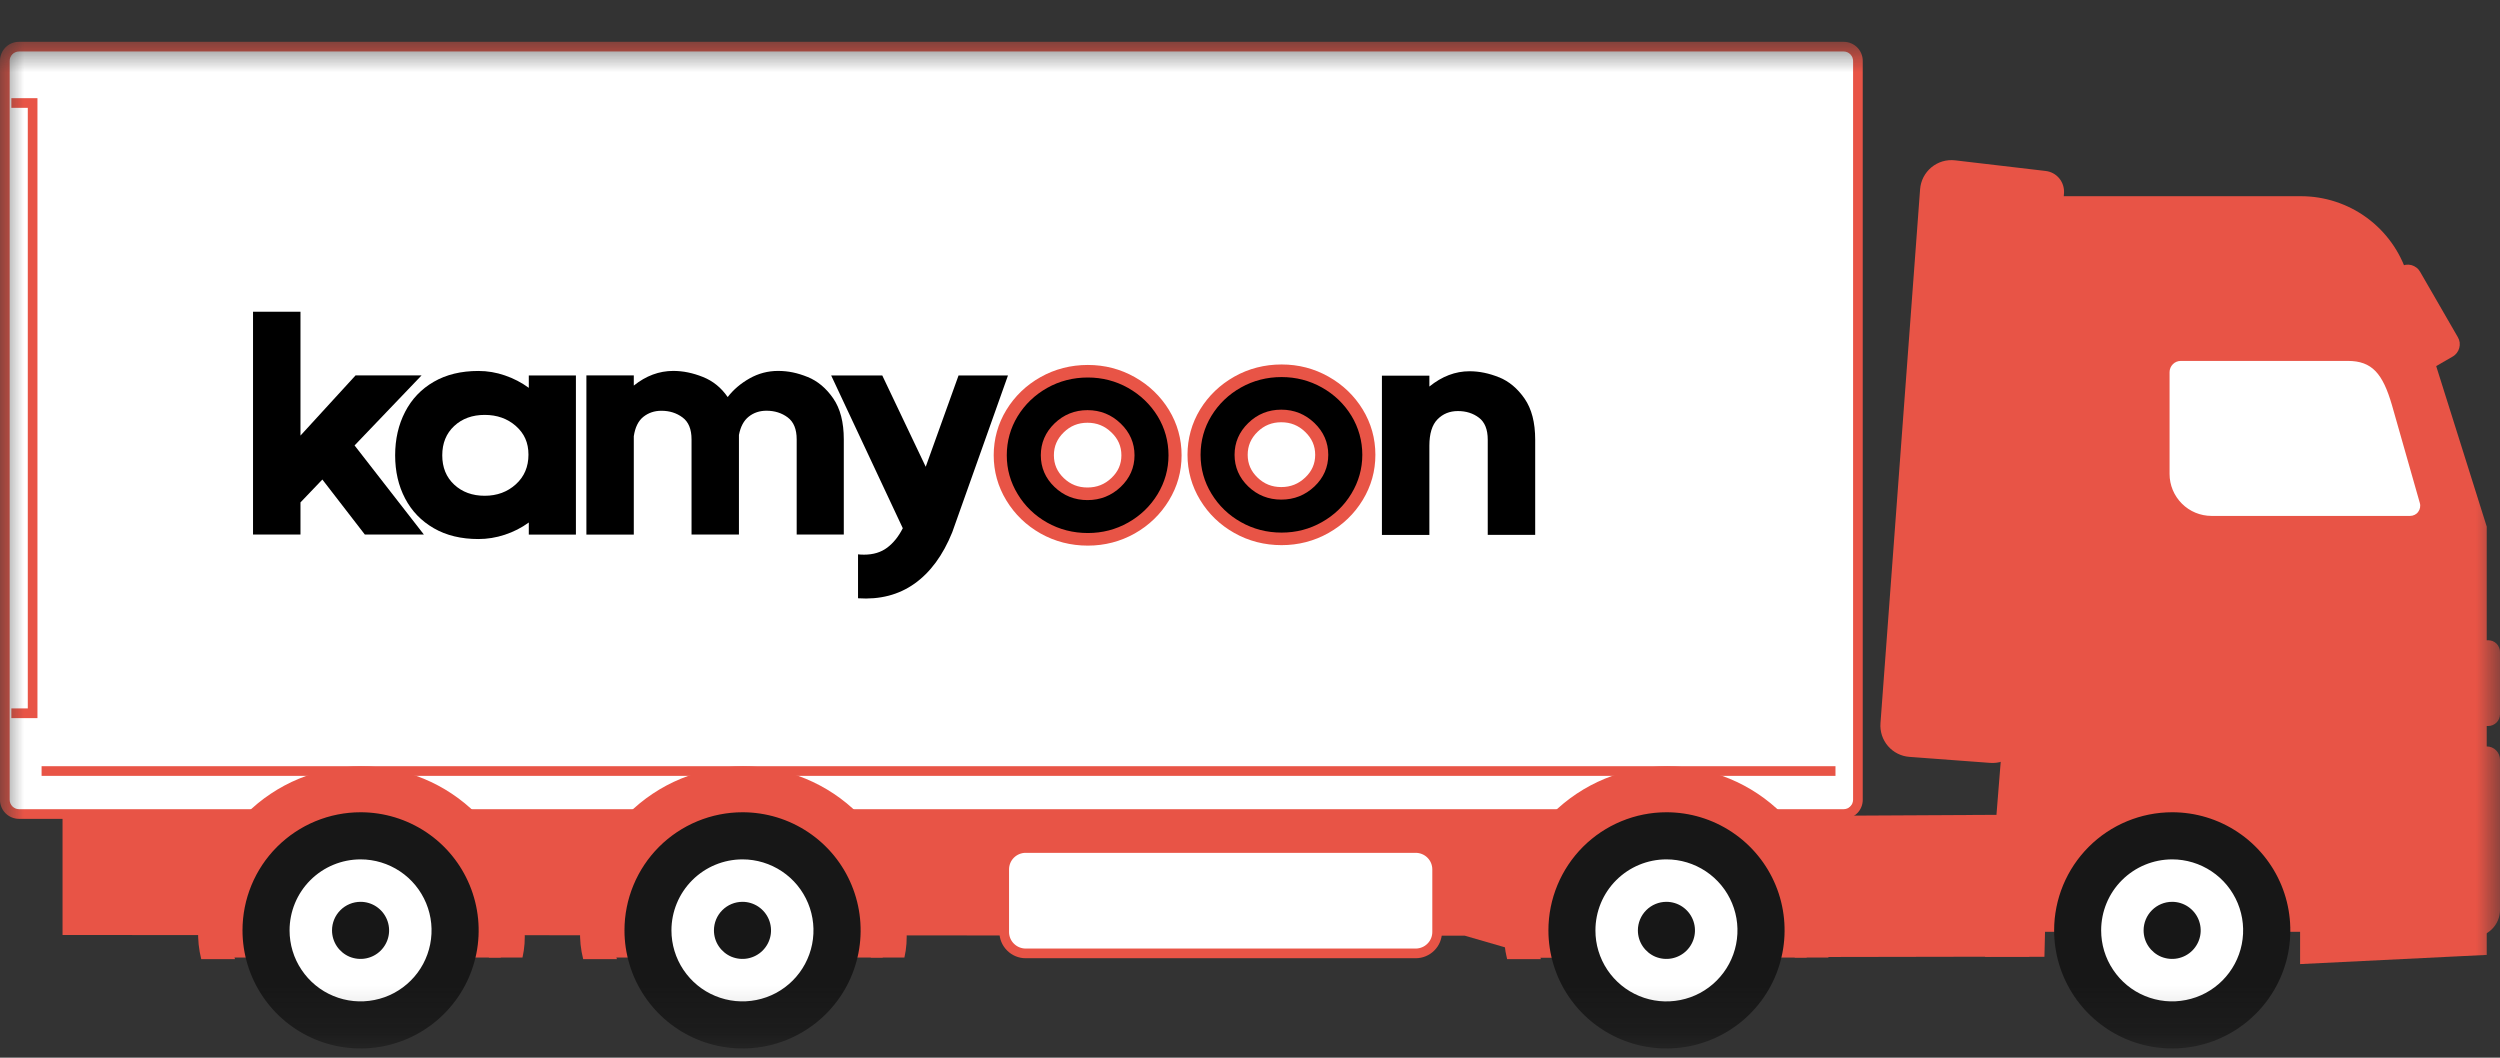 <svg width="52" height="22" viewBox="0 0 52 22" fill="none" xmlns="http://www.w3.org/2000/svg">
<rect x="0" y="0" width="52" height="22" fill="#333333" stroke="none"/>
<mask id="mask0_2133_6232" style="mask-type:luminance" maskUnits="userSpaceOnUse" x="0" y="0" width="52" height="22">
<path d="M0 0.87H52V21.807H0V0.87Z" fill="white"/>
</mask>
<g mask="url(#mask0_2133_6232)">
<path d="M38.13 0.97H0.614C0.478 0.97 0.347 1.024 0.251 1.121C0.154 1.217 0.1 1.348 0.1 1.484V16.417C0.1 16.554 0.154 16.685 0.251 16.781C0.347 16.878 0.478 16.932 0.615 16.932H38.13C38.267 16.932 38.398 16.878 38.494 16.781C38.59 16.685 38.645 16.554 38.645 16.418V1.484C38.645 1.348 38.59 1.217 38.494 1.121C38.398 1.024 38.267 0.97 38.13 0.97Z" fill="white"/>
<path d="M0.395 1.071C0.344 1.071 0.294 1.091 0.258 1.128C0.222 1.164 0.201 1.213 0.201 1.265V16.637C0.201 16.688 0.222 16.738 0.258 16.774C0.294 16.81 0.344 16.831 0.395 16.831H38.349C38.401 16.831 38.45 16.81 38.486 16.774C38.523 16.738 38.543 16.688 38.544 16.637V1.265C38.543 1.214 38.523 1.164 38.486 1.128C38.45 1.092 38.401 1.071 38.349 1.071L0.395 1.071ZM0.395 0.87H38.349C38.401 0.87 38.453 0.88 38.501 0.9C38.549 0.919 38.592 0.949 38.629 0.985C38.666 1.022 38.695 1.066 38.715 1.114C38.735 1.162 38.745 1.213 38.745 1.265V16.637C38.745 16.689 38.735 16.74 38.715 16.788C38.695 16.836 38.666 16.88 38.629 16.916C38.592 16.953 38.549 16.982 38.501 17.002C38.453 17.022 38.401 17.032 38.349 17.032H0.395C0.343 17.032 0.292 17.022 0.244 17.002C0.196 16.982 0.152 16.953 0.115 16.916C0.079 16.88 0.049 16.836 0.03 16.788C0.01 16.74 -0.001 16.689 -0 16.637V1.265C-0 1.16 0.041 1.06 0.115 0.985C0.19 0.911 0.29 0.87 0.395 0.87Z" fill="#E85446"/>
<path d="M0.865 15.937H38.178V16.138H0.865V15.937Z" fill="#E85446"/>
<path d="M0.236 14.937H0.779V2.042H0.236V2.243H0.578V14.735H0.236V14.937Z" fill="#E85446"/>
<path d="M49.171 16.252L42.552 16.422L42.16 17.043C42.123 17.043 22.574 16.935 22.405 16.938C22.064 16.923 21.728 17.021 21.448 17.215C21.333 17.285 21.237 17.383 21.168 17.499C21.099 17.615 21.059 17.747 21.052 17.881V19.382H50.026L49.171 16.252Z" fill="#E85446"/>
<path d="M42.726 19.351C42.726 19.837 42.87 20.312 43.14 20.716C43.41 21.12 43.794 21.435 44.242 21.621C44.691 21.807 45.185 21.855 45.662 21.761C46.138 21.666 46.576 21.432 46.919 21.088C47.263 20.745 47.497 20.307 47.592 19.831C47.686 19.354 47.638 18.86 47.452 18.411C47.266 17.962 46.951 17.579 46.547 17.309C46.143 17.039 45.668 16.895 45.182 16.895C44.531 16.895 43.906 17.154 43.446 17.614C42.985 18.075 42.726 18.7 42.726 19.351Z" fill="#171717"/>
<path d="M43.704 19.352C43.704 19.644 43.79 19.93 43.953 20.172C44.115 20.415 44.345 20.605 44.615 20.716C44.885 20.828 45.182 20.858 45.468 20.8C45.755 20.744 46.018 20.603 46.225 20.396C46.431 20.19 46.572 19.927 46.629 19.64C46.686 19.354 46.657 19.057 46.545 18.787C46.433 18.517 46.244 18.286 46.001 18.124C45.758 17.962 45.473 17.875 45.181 17.875C44.789 17.875 44.413 18.031 44.136 18.308C43.859 18.584 43.704 18.96 43.704 19.352Z" fill="white"/>
<path d="M44.587 19.352C44.587 19.47 44.621 19.584 44.687 19.682C44.752 19.779 44.845 19.856 44.953 19.901C45.062 19.945 45.181 19.957 45.296 19.934C45.411 19.911 45.517 19.855 45.6 19.772C45.683 19.689 45.74 19.583 45.763 19.468C45.786 19.353 45.774 19.233 45.729 19.125C45.684 19.016 45.608 18.924 45.51 18.858C45.413 18.793 45.298 18.758 45.18 18.758C45.023 18.758 44.872 18.821 44.761 18.932C44.649 19.044 44.587 19.195 44.587 19.352Z" fill="#171717"/>
<path d="M51.724 19.862V10.953L50.071 5.704C49.923 5.233 49.629 4.822 49.231 4.53C48.833 4.238 48.352 4.081 47.859 4.081H42.56L41.289 19.902H42.524L42.54 19.235C42.528 18.894 42.586 18.555 42.71 18.237C42.835 17.919 43.023 17.631 43.264 17.389C43.504 17.147 43.792 16.957 44.109 16.831C44.426 16.705 44.766 16.645 45.106 16.656L45.265 16.648C45.607 16.649 45.946 16.717 46.261 16.85C46.576 16.982 46.861 17.176 47.101 17.419C47.341 17.663 47.53 17.952 47.657 18.269C47.784 18.586 47.847 18.926 47.842 19.267V20.053L51.724 19.862Z" fill="#E85446"/>
<path d="M39.938 3.936L39.114 15.041C39.107 15.127 39.118 15.213 39.144 15.295C39.171 15.377 39.214 15.453 39.27 15.518C39.326 15.583 39.394 15.636 39.471 15.675C39.548 15.714 39.632 15.737 39.717 15.743L41.396 15.868C41.482 15.874 41.568 15.864 41.65 15.837C41.731 15.81 41.807 15.768 41.872 15.711C41.937 15.655 41.991 15.587 42.029 15.51C42.068 15.434 42.092 15.35 42.098 15.264L42.931 4.019C42.939 3.907 42.904 3.797 42.833 3.71C42.762 3.624 42.66 3.569 42.549 3.556L40.666 3.335C40.579 3.325 40.49 3.332 40.405 3.357C40.321 3.382 40.242 3.424 40.174 3.48C40.106 3.536 40.05 3.606 40.009 3.684C39.969 3.762 39.945 3.848 39.938 3.936Z" fill="#E85446"/>
<path d="M32.024 19.916L42.208 19.898V16.945L29.655 17.012C29.711 17.082 30.431 19.455 30.466 19.462C30.47 19.462 32.021 19.912 32.024 19.916Z" fill="#E85446"/>
<path d="M30.464 19.462L1.301 19.448V16.945L31.661 17.002L30.464 19.462Z" fill="#E85446"/>
<path d="M51.226 15.101H51.756C51.821 15.1 51.883 15.074 51.929 15.028C51.974 14.982 52 14.92 52 14.855V13.562C52 13.498 51.974 13.435 51.929 13.389C51.883 13.343 51.821 13.317 51.756 13.317H51.226C51.161 13.317 51.098 13.343 51.052 13.389C51.006 13.435 50.98 13.497 50.98 13.562V14.856C50.98 14.889 50.987 14.921 50.999 14.95C51.011 14.98 51.029 15.007 51.052 15.03C51.075 15.053 51.102 15.071 51.132 15.083C51.162 15.096 51.194 15.102 51.226 15.102" fill="#E85446"/>
<path d="M50.458 7.739L51.015 7.417C51.049 7.398 51.078 7.372 51.102 7.341C51.126 7.31 51.143 7.275 51.153 7.237C51.163 7.2 51.166 7.161 51.161 7.122C51.156 7.083 51.143 7.046 51.123 7.013L50.338 5.653C50.319 5.619 50.293 5.589 50.262 5.566C50.231 5.542 50.196 5.525 50.158 5.514C50.121 5.504 50.082 5.502 50.043 5.507C50.005 5.512 49.967 5.525 49.934 5.544L49.376 5.866C49.342 5.885 49.313 5.911 49.289 5.942C49.265 5.973 49.248 6.008 49.238 6.046C49.228 6.083 49.225 6.122 49.23 6.161C49.236 6.2 49.248 6.237 49.268 6.27L50.053 7.631C50.073 7.665 50.099 7.694 50.13 7.718C50.16 7.742 50.196 7.759 50.233 7.769C50.271 7.779 50.31 7.782 50.348 7.777C50.387 7.772 50.424 7.759 50.458 7.74" fill="#E85446"/>
<path d="M51.258 19.491H51.433C51.508 19.491 51.581 19.476 51.65 19.448C51.719 19.419 51.781 19.378 51.834 19.325C51.887 19.273 51.928 19.21 51.957 19.142C51.985 19.073 52 18.999 52 18.925V15.802C52 15.729 51.971 15.659 51.919 15.607C51.868 15.555 51.798 15.526 51.724 15.526H51.258C51.222 15.526 51.186 15.533 51.152 15.547C51.119 15.561 51.088 15.581 51.063 15.607C51.037 15.632 51.017 15.663 51.003 15.696C50.989 15.73 50.982 15.765 50.982 15.802V19.217C50.982 19.253 50.989 19.289 51.003 19.322C51.017 19.356 51.037 19.386 51.063 19.412C51.088 19.437 51.119 19.458 51.152 19.471C51.186 19.485 51.222 19.492 51.258 19.492" fill="#E85446"/>
<path d="M46 10.731H50.129C50.162 10.731 50.194 10.724 50.224 10.709C50.253 10.695 50.279 10.674 50.298 10.647C50.318 10.621 50.331 10.591 50.337 10.558C50.343 10.526 50.342 10.493 50.332 10.461L49.752 8.424C49.561 7.772 49.341 7.507 48.834 7.507H45.36C45.299 7.507 45.239 7.531 45.196 7.575C45.152 7.619 45.127 7.678 45.127 7.74V9.858C45.127 10.09 45.219 10.311 45.383 10.475C45.546 10.639 45.768 10.73 45.999 10.731" fill="white"/>
<path d="M37.049 17.126L34.636 16.227C34.486 16.227 32.247 17.107 32.247 17.666L31.785 19.917H37.58L37.049 17.126Z" fill="#E85446"/>
<path d="M32.207 19.351C32.207 19.837 32.351 20.312 32.621 20.716C32.891 21.12 33.275 21.435 33.723 21.621C34.172 21.807 34.666 21.855 35.142 21.761C35.619 21.666 36.057 21.432 36.4 21.088C36.744 20.745 36.978 20.307 37.072 19.831C37.167 19.354 37.119 18.86 36.933 18.411C36.747 17.962 36.432 17.579 36.028 17.309C35.624 17.039 35.149 16.895 34.663 16.895C34.012 16.895 33.387 17.154 32.926 17.614C32.466 18.075 32.207 18.7 32.207 19.351Z" fill="#171717"/>
<path d="M33.185 19.352C33.184 19.644 33.271 19.93 33.433 20.173C33.596 20.416 33.826 20.605 34.096 20.717C34.366 20.829 34.663 20.858 34.95 20.801C35.237 20.744 35.5 20.604 35.706 20.397C35.913 20.19 36.054 19.927 36.111 19.64C36.168 19.354 36.139 19.057 36.027 18.787C35.915 18.517 35.725 18.286 35.482 18.124C35.239 17.962 34.954 17.875 34.661 17.875C34.27 17.875 33.894 18.031 33.617 18.308C33.34 18.585 33.185 18.96 33.185 19.352Z" fill="white"/>
<path d="M34.068 19.352C34.068 19.47 34.102 19.584 34.168 19.682C34.233 19.779 34.326 19.856 34.434 19.901C34.543 19.945 34.662 19.957 34.777 19.934C34.892 19.911 34.998 19.855 35.081 19.772C35.164 19.689 35.221 19.583 35.244 19.468C35.267 19.353 35.255 19.233 35.21 19.125C35.165 19.016 35.089 18.924 34.991 18.858C34.894 18.793 34.779 18.758 34.661 18.758C34.504 18.758 34.353 18.821 34.242 18.932C34.13 19.044 34.068 19.195 34.068 19.352Z" fill="#171717"/>
<path d="M37.329 19.916C37.387 19.728 37.408 19.53 37.393 19.333C37.393 18.613 37.107 17.923 36.597 17.413C36.088 16.904 35.398 16.618 34.678 16.618C33.958 16.618 33.267 16.904 32.758 17.413C32.249 17.923 31.963 18.613 31.963 19.333C31.955 19.542 31.984 19.751 32.05 19.95H31.348C31.298 19.748 31.276 19.541 31.284 19.333C31.284 18.433 31.641 17.57 32.278 16.933C32.914 16.297 33.778 15.94 34.678 15.94C35.578 15.94 36.441 16.297 37.077 16.933C37.714 17.57 38.071 18.433 38.071 19.333C38.087 19.529 38.073 19.725 38.03 19.916H37.329Z" fill="#E85446"/>
<path d="M9.887 17.126L7.473 16.227C7.324 16.227 5.085 17.107 5.085 17.666L4.623 19.917H10.418L9.887 17.126Z" fill="#E85446"/>
<path d="M5.044 19.351C5.044 19.837 5.188 20.312 5.458 20.716C5.728 21.12 6.111 21.435 6.56 21.621C7.009 21.807 7.503 21.855 7.979 21.761C8.456 21.666 8.893 21.432 9.237 21.088C9.58 20.745 9.814 20.307 9.909 19.831C10.004 19.354 9.955 18.86 9.769 18.411C9.583 17.962 9.269 17.579 8.865 17.309C8.461 17.039 7.986 16.895 7.5 16.895C6.849 16.895 6.224 17.154 5.763 17.614C5.302 18.075 5.044 18.7 5.044 19.351Z" fill="#171717"/>
<path d="M6.023 19.352C6.023 19.644 6.109 19.93 6.272 20.172C6.434 20.415 6.665 20.605 6.934 20.716C7.204 20.828 7.501 20.858 7.788 20.8C8.074 20.744 8.337 20.603 8.544 20.396C8.751 20.19 8.891 19.927 8.948 19.64C9.005 19.354 8.976 19.057 8.864 18.787C8.752 18.517 8.563 18.286 8.32 18.124C8.077 17.962 7.792 17.875 7.5 17.875C7.108 17.875 6.732 18.031 6.455 18.308C6.178 18.585 6.023 18.96 6.023 19.352Z" fill="white"/>
<path d="M6.906 19.352C6.906 19.47 6.941 19.584 7.006 19.682C7.071 19.779 7.164 19.856 7.272 19.901C7.381 19.945 7.5 19.957 7.615 19.934C7.731 19.911 7.836 19.855 7.919 19.772C8.002 19.689 8.059 19.583 8.082 19.468C8.105 19.353 8.093 19.233 8.048 19.125C8.003 19.016 7.927 18.924 7.829 18.858C7.732 18.793 7.617 18.758 7.5 18.758C7.342 18.758 7.191 18.821 7.08 18.932C6.968 19.044 6.906 19.195 6.906 19.352Z" fill="#171717"/>
<path d="M10.167 19.916C10.225 19.728 10.246 19.53 10.231 19.333C10.231 18.613 9.945 17.923 9.435 17.413C8.926 16.904 8.236 16.618 7.516 16.618C6.796 16.618 6.105 16.904 5.596 17.413C5.087 17.923 4.801 18.613 4.801 19.333C4.793 19.542 4.822 19.751 4.888 19.95H4.186C4.135 19.748 4.114 19.541 4.122 19.333C4.122 18.433 4.479 17.57 5.116 16.933C5.752 16.297 6.615 15.94 7.515 15.94C8.416 15.94 9.279 16.297 9.915 16.933C10.552 17.57 10.909 18.433 10.909 19.333C10.925 19.529 10.911 19.725 10.868 19.916H10.167Z" fill="#E85446"/>
<path d="M17.831 17.126L15.418 16.227C15.268 16.227 13.029 17.107 13.029 17.666L12.567 19.917H18.362L17.831 17.126Z" fill="#E85446"/>
<path d="M12.989 19.351C12.989 19.837 13.133 20.312 13.403 20.716C13.673 21.12 14.056 21.435 14.505 21.621C14.954 21.807 15.448 21.855 15.924 21.761C16.401 21.666 16.838 21.432 17.182 21.088C17.526 20.745 17.759 20.307 17.854 19.831C17.949 19.354 17.9 18.86 17.714 18.411C17.529 17.962 17.214 17.579 16.81 17.309C16.406 17.039 15.931 16.895 15.445 16.895C14.794 16.895 14.169 17.154 13.708 17.614C13.248 18.075 12.989 18.7 12.989 19.351Z" fill="#171717"/>
<path d="M13.966 19.352C13.966 19.644 14.053 19.93 14.215 20.172C14.378 20.415 14.608 20.605 14.878 20.716C15.148 20.828 15.445 20.858 15.732 20.8C16.018 20.744 16.281 20.603 16.488 20.396C16.694 20.19 16.835 19.927 16.892 19.64C16.949 19.354 16.92 19.057 16.808 18.787C16.696 18.517 16.507 18.286 16.264 18.124C16.021 17.962 15.736 17.875 15.444 17.875C15.052 17.875 14.676 18.031 14.399 18.308C14.122 18.585 13.966 18.96 13.966 19.352Z" fill="white"/>
<path d="M14.85 19.352C14.85 19.47 14.884 19.584 14.95 19.682C15.015 19.779 15.108 19.856 15.216 19.901C15.325 19.945 15.444 19.957 15.559 19.934C15.674 19.911 15.78 19.855 15.863 19.772C15.946 19.689 16.003 19.583 16.026 19.468C16.049 19.353 16.037 19.233 15.992 19.125C15.947 19.016 15.871 18.924 15.773 18.858C15.676 18.793 15.561 18.758 15.443 18.758C15.286 18.758 15.135 18.821 15.024 18.932C14.912 19.044 14.85 19.195 14.85 19.352Z" fill="#171717"/>
<path d="M18.111 19.916C18.169 19.728 18.19 19.53 18.175 19.333C18.175 18.613 17.889 17.923 17.38 17.413C16.87 16.904 16.18 16.618 15.46 16.618C14.74 16.618 14.049 16.904 13.54 17.413C13.031 17.923 12.745 18.613 12.745 19.333C12.737 19.542 12.766 19.751 12.832 19.95H12.13C12.079 19.748 12.058 19.541 12.066 19.333C12.066 18.433 12.423 17.57 13.06 16.933C13.696 16.297 14.559 15.94 15.46 15.94C16.36 15.94 17.223 16.297 17.859 16.933C18.496 17.57 18.853 18.433 18.853 19.333C18.869 19.529 18.855 19.725 18.812 19.916H18.111Z" fill="#E85446"/>
<path d="M21.332 19.829H29.448C29.506 19.829 29.564 19.818 29.618 19.796C29.672 19.773 29.721 19.74 29.762 19.699C29.804 19.658 29.837 19.609 29.859 19.555C29.881 19.5 29.893 19.443 29.893 19.384V18.084C29.893 18.026 29.881 17.968 29.859 17.913C29.837 17.86 29.804 17.81 29.762 17.769C29.721 17.728 29.672 17.695 29.618 17.672C29.564 17.65 29.506 17.639 29.448 17.639H21.332C21.274 17.639 21.216 17.65 21.162 17.673C21.108 17.695 21.059 17.728 21.017 17.769C20.976 17.81 20.943 17.86 20.921 17.914C20.898 17.968 20.887 18.026 20.887 18.084V19.385C20.887 19.503 20.934 19.616 21.017 19.7C21.101 19.784 21.214 19.83 21.332 19.83" fill="white"/>
<path d="M21.332 19.931H29.448C29.592 19.931 29.731 19.873 29.833 19.771C29.936 19.669 29.993 19.53 29.993 19.385V18.084C29.993 17.939 29.936 17.8 29.833 17.698C29.731 17.596 29.592 17.538 29.448 17.538H21.332C21.188 17.538 21.049 17.596 20.947 17.698C20.845 17.8 20.787 17.939 20.787 18.084V19.385C20.787 19.529 20.845 19.668 20.947 19.77C21.049 19.873 21.188 19.931 21.332 19.931ZM29.448 17.739C29.539 17.739 29.627 17.776 29.691 17.84C29.756 17.905 29.792 17.992 29.792 18.084V19.385C29.792 19.476 29.756 19.564 29.691 19.628C29.627 19.693 29.539 19.729 29.448 19.73H21.332C21.241 19.729 21.154 19.693 21.089 19.628C21.024 19.564 20.988 19.476 20.988 19.385V18.084C20.988 17.992 21.024 17.905 21.089 17.84C21.154 17.776 21.241 17.739 21.332 17.739H29.448Z" fill="#E85446"/>
</g>
<path d="M8.817 11.119H7.589L6.705 9.974L6.25 10.45V11.119H5.263V6.484H6.25V9.06L7.396 7.808H8.769L7.375 9.265L8.817 11.119H8.817Z" fill="black"/>
<path d="M10.999 7.809H11.979V11.12H10.999V10.868C10.848 10.978 10.681 11.063 10.499 11.123C10.317 11.183 10.135 11.212 9.951 11.212C9.592 11.212 9.282 11.137 9.023 10.987C8.763 10.837 8.564 10.631 8.426 10.368C8.288 10.105 8.219 9.806 8.219 9.471C8.219 9.135 8.288 8.834 8.426 8.567C8.564 8.3 8.763 8.091 9.023 7.941C9.282 7.791 9.592 7.716 9.951 7.716C10.139 7.716 10.323 7.747 10.502 7.809C10.682 7.87 10.848 7.957 10.999 8.067V7.809H10.999ZM10.73 10.073C10.905 9.914 10.992 9.709 10.992 9.457C10.992 9.206 10.905 9.016 10.73 8.861C10.555 8.707 10.339 8.63 10.082 8.63C9.824 8.63 9.613 8.707 9.447 8.861C9.281 9.016 9.199 9.219 9.199 9.471C9.199 9.722 9.281 9.925 9.447 10.08C9.613 10.234 9.824 10.312 10.082 10.312C10.339 10.312 10.555 10.232 10.73 10.073V10.073Z" fill="black"/>
<path d="M16.799 7.841C17.006 7.925 17.183 8.073 17.33 8.285C17.477 8.497 17.551 8.782 17.551 9.139V11.119H16.571V9.139C16.571 8.927 16.509 8.775 16.384 8.682C16.261 8.59 16.113 8.543 15.943 8.543C15.8 8.543 15.677 8.584 15.574 8.666C15.47 8.748 15.403 8.875 15.37 9.047V11.119H14.384V9.139C14.384 8.928 14.322 8.775 14.197 8.683C14.073 8.59 13.926 8.544 13.756 8.544C13.613 8.544 13.489 8.586 13.383 8.669C13.277 8.753 13.211 8.888 13.183 9.073V11.12H12.197V7.808H13.183V8.02C13.436 7.817 13.71 7.715 14.004 7.715C14.207 7.715 14.412 7.757 14.621 7.841C14.831 7.925 15.002 8.064 15.136 8.259C15.255 8.104 15.407 7.975 15.591 7.871C15.775 7.767 15.973 7.715 16.184 7.715C16.396 7.715 16.591 7.757 16.798 7.841H16.799Z" fill="black"/>
<path d="M19.938 7.809H20.966L19.806 11.073C19.613 11.55 19.352 11.905 19.023 12.139C18.694 12.373 18.302 12.475 17.847 12.444V11.53C17.875 11.534 17.916 11.537 17.971 11.537C18.164 11.537 18.325 11.488 18.454 11.391C18.583 11.294 18.691 11.159 18.778 10.987L17.288 7.809H18.351L19.255 9.709L19.938 7.809Z" fill="black"/>
<path d="M21.712 10.983C21.434 10.826 21.213 10.613 21.05 10.344C20.887 10.075 20.805 9.783 20.805 9.47C20.805 9.157 20.887 8.86 21.05 8.593C21.213 8.325 21.434 8.114 21.712 7.957C21.991 7.8 22.295 7.722 22.627 7.722C22.958 7.722 23.255 7.8 23.534 7.957C23.812 8.114 24.033 8.325 24.196 8.593C24.359 8.86 24.441 9.152 24.441 9.47C24.441 9.788 24.359 10.075 24.196 10.344C24.033 10.613 23.812 10.826 23.534 10.983C23.255 11.14 22.953 11.218 22.627 11.218C22.3 11.218 21.99 11.14 21.712 10.983ZM23.213 10.036C23.379 9.879 23.461 9.691 23.461 9.47C23.461 9.249 23.378 9.059 23.213 8.9C23.047 8.741 22.85 8.662 22.62 8.662C22.39 8.662 22.193 8.741 22.03 8.9C21.866 9.059 21.785 9.249 21.785 9.47C21.785 9.691 21.866 9.879 22.03 10.036C22.193 10.193 22.39 10.271 22.62 10.271C22.85 10.271 23.047 10.193 23.213 10.036Z" fill="black"/>
<path d="M22.627 11.349C22.272 11.349 21.942 11.264 21.643 11.096C21.346 10.928 21.107 10.697 20.932 10.409C20.757 10.121 20.669 9.805 20.669 9.47C20.669 9.134 20.757 8.813 20.933 8.526C21.107 8.241 21.346 8.011 21.643 7.844C21.942 7.676 22.273 7.591 22.627 7.591C22.98 7.591 23.304 7.676 23.603 7.844C23.9 8.011 24.139 8.241 24.314 8.526C24.489 8.813 24.577 9.13 24.577 9.47C24.577 9.81 24.489 10.121 24.314 10.409C24.139 10.697 23.9 10.928 23.603 11.096C23.304 11.264 22.976 11.349 22.627 11.349ZM22.627 7.852C22.321 7.852 22.037 7.925 21.781 8.069C21.524 8.214 21.318 8.412 21.167 8.658C21.017 8.904 20.941 9.177 20.941 9.47C20.941 9.762 21.017 10.03 21.168 10.278C21.318 10.527 21.525 10.726 21.781 10.87C22.037 11.014 22.322 11.087 22.627 11.087C22.931 11.087 23.209 11.014 23.465 10.87C23.721 10.726 23.928 10.527 24.079 10.278C24.229 10.03 24.305 9.758 24.305 9.47C24.305 9.181 24.229 8.904 24.079 8.658C23.928 8.412 23.721 8.214 23.465 8.069C23.209 7.925 22.927 7.852 22.627 7.852H22.627ZM22.619 10.402C22.353 10.402 22.122 10.31 21.933 10.128C21.744 9.947 21.649 9.725 21.649 9.47C21.649 9.214 21.744 8.992 21.933 8.808C22.122 8.625 22.353 8.531 22.62 8.531C22.887 8.531 23.118 8.624 23.309 8.808C23.501 8.992 23.598 9.214 23.598 9.47C23.598 9.726 23.5 9.948 23.309 10.129C23.118 10.31 22.886 10.402 22.62 10.402H22.619ZM22.619 8.793C22.426 8.793 22.264 8.858 22.127 8.992C21.988 9.127 21.921 9.283 21.921 9.47C21.921 9.657 21.988 9.811 22.126 9.944C22.264 10.076 22.425 10.14 22.619 10.14C22.814 10.14 22.977 10.076 23.117 9.943C23.257 9.811 23.325 9.656 23.325 9.47C23.325 9.284 23.257 9.127 23.116 8.993C22.976 8.858 22.814 8.793 22.619 8.793H22.619Z" fill="#E85446"/>
<path d="M25.743 10.973C25.464 10.817 25.244 10.604 25.081 10.334C24.917 10.065 24.835 9.774 24.835 9.46C24.835 9.147 24.917 8.85 25.081 8.583C25.244 8.316 25.464 8.104 25.743 7.947C26.021 7.79 26.326 7.712 26.657 7.712C26.988 7.712 27.286 7.79 27.564 7.947C27.843 8.104 28.063 8.316 28.227 8.583C28.39 8.85 28.471 9.142 28.471 9.46C28.471 9.778 28.39 10.065 28.227 10.334C28.063 10.604 27.843 10.817 27.564 10.973C27.286 11.13 26.984 11.208 26.657 11.208C26.33 11.208 26.021 11.13 25.743 10.973ZM27.244 10.026C27.409 9.87 27.492 9.681 27.492 9.46C27.492 9.239 27.409 9.05 27.244 8.891C27.078 8.732 26.88 8.652 26.65 8.652C26.42 8.652 26.224 8.732 26.06 8.891C25.897 9.05 25.815 9.239 25.815 9.46C25.815 9.681 25.897 9.87 26.06 10.026C26.224 10.183 26.42 10.261 26.65 10.261C26.88 10.261 27.078 10.183 27.244 10.026Z" fill="black"/>
<path d="M26.657 11.339C26.303 11.339 25.972 11.254 25.674 11.086C25.377 10.919 25.137 10.688 24.963 10.4C24.788 10.111 24.7 9.795 24.7 9.46C24.7 9.125 24.788 8.803 24.963 8.516C25.138 8.231 25.377 8.002 25.674 7.834C25.972 7.666 26.303 7.581 26.657 7.581C27.011 7.581 27.335 7.666 27.633 7.834C27.931 8.002 28.17 8.231 28.344 8.516C28.519 8.803 28.608 9.12 28.608 9.46C28.608 9.8 28.52 10.111 28.345 10.4C28.17 10.688 27.931 10.918 27.633 11.086C27.335 11.254 27.007 11.339 26.657 11.339ZM26.657 7.843C26.352 7.843 26.068 7.916 25.812 8.06C25.555 8.204 25.349 8.403 25.198 8.649C25.048 8.894 24.972 9.167 24.972 9.46C24.972 9.753 25.048 10.021 25.198 10.268C25.349 10.517 25.555 10.716 25.812 10.86C26.068 11.005 26.352 11.078 26.657 11.078C26.962 11.078 27.24 11.005 27.496 10.86C27.752 10.716 27.959 10.517 28.109 10.268C28.259 10.021 28.336 9.748 28.336 9.46C28.336 9.172 28.259 8.894 28.11 8.649C27.959 8.402 27.752 8.204 27.496 8.06C27.24 7.916 26.958 7.843 26.657 7.843H26.657ZM26.65 10.392C26.384 10.392 26.153 10.3 25.964 10.119C25.775 9.937 25.679 9.716 25.679 9.46C25.679 9.204 25.775 8.982 25.964 8.799C26.152 8.615 26.383 8.521 26.651 8.521C26.918 8.521 27.149 8.615 27.34 8.798C27.531 8.982 27.628 9.204 27.628 9.46C27.628 9.716 27.531 9.938 27.34 10.119C27.148 10.3 26.917 10.392 26.651 10.392H26.65ZM26.65 8.783C26.456 8.783 26.295 8.848 26.157 8.982C26.019 9.117 25.952 9.273 25.952 9.46C25.952 9.647 26.019 9.801 26.157 9.934C26.294 10.066 26.456 10.131 26.65 10.131C26.845 10.131 27.008 10.066 27.148 9.933C27.288 9.801 27.356 9.646 27.356 9.46C27.356 9.274 27.288 9.118 27.147 8.983C27.007 8.848 26.845 8.783 26.65 8.783H26.65Z" fill="#E85446"/>
<path d="M31.18 7.847C31.387 7.931 31.564 8.079 31.711 8.291C31.858 8.503 31.932 8.788 31.932 9.145V11.125H30.945V9.145C30.945 8.934 30.884 8.781 30.763 8.689C30.641 8.596 30.495 8.55 30.324 8.55C30.154 8.55 30.013 8.607 29.9 8.722C29.787 8.837 29.731 9.02 29.731 9.271V11.126H28.744V7.814H29.731V8.04C29.993 7.828 30.271 7.722 30.566 7.722C30.768 7.722 30.973 7.764 31.18 7.848V7.847Z" fill="black"/>
</svg>
